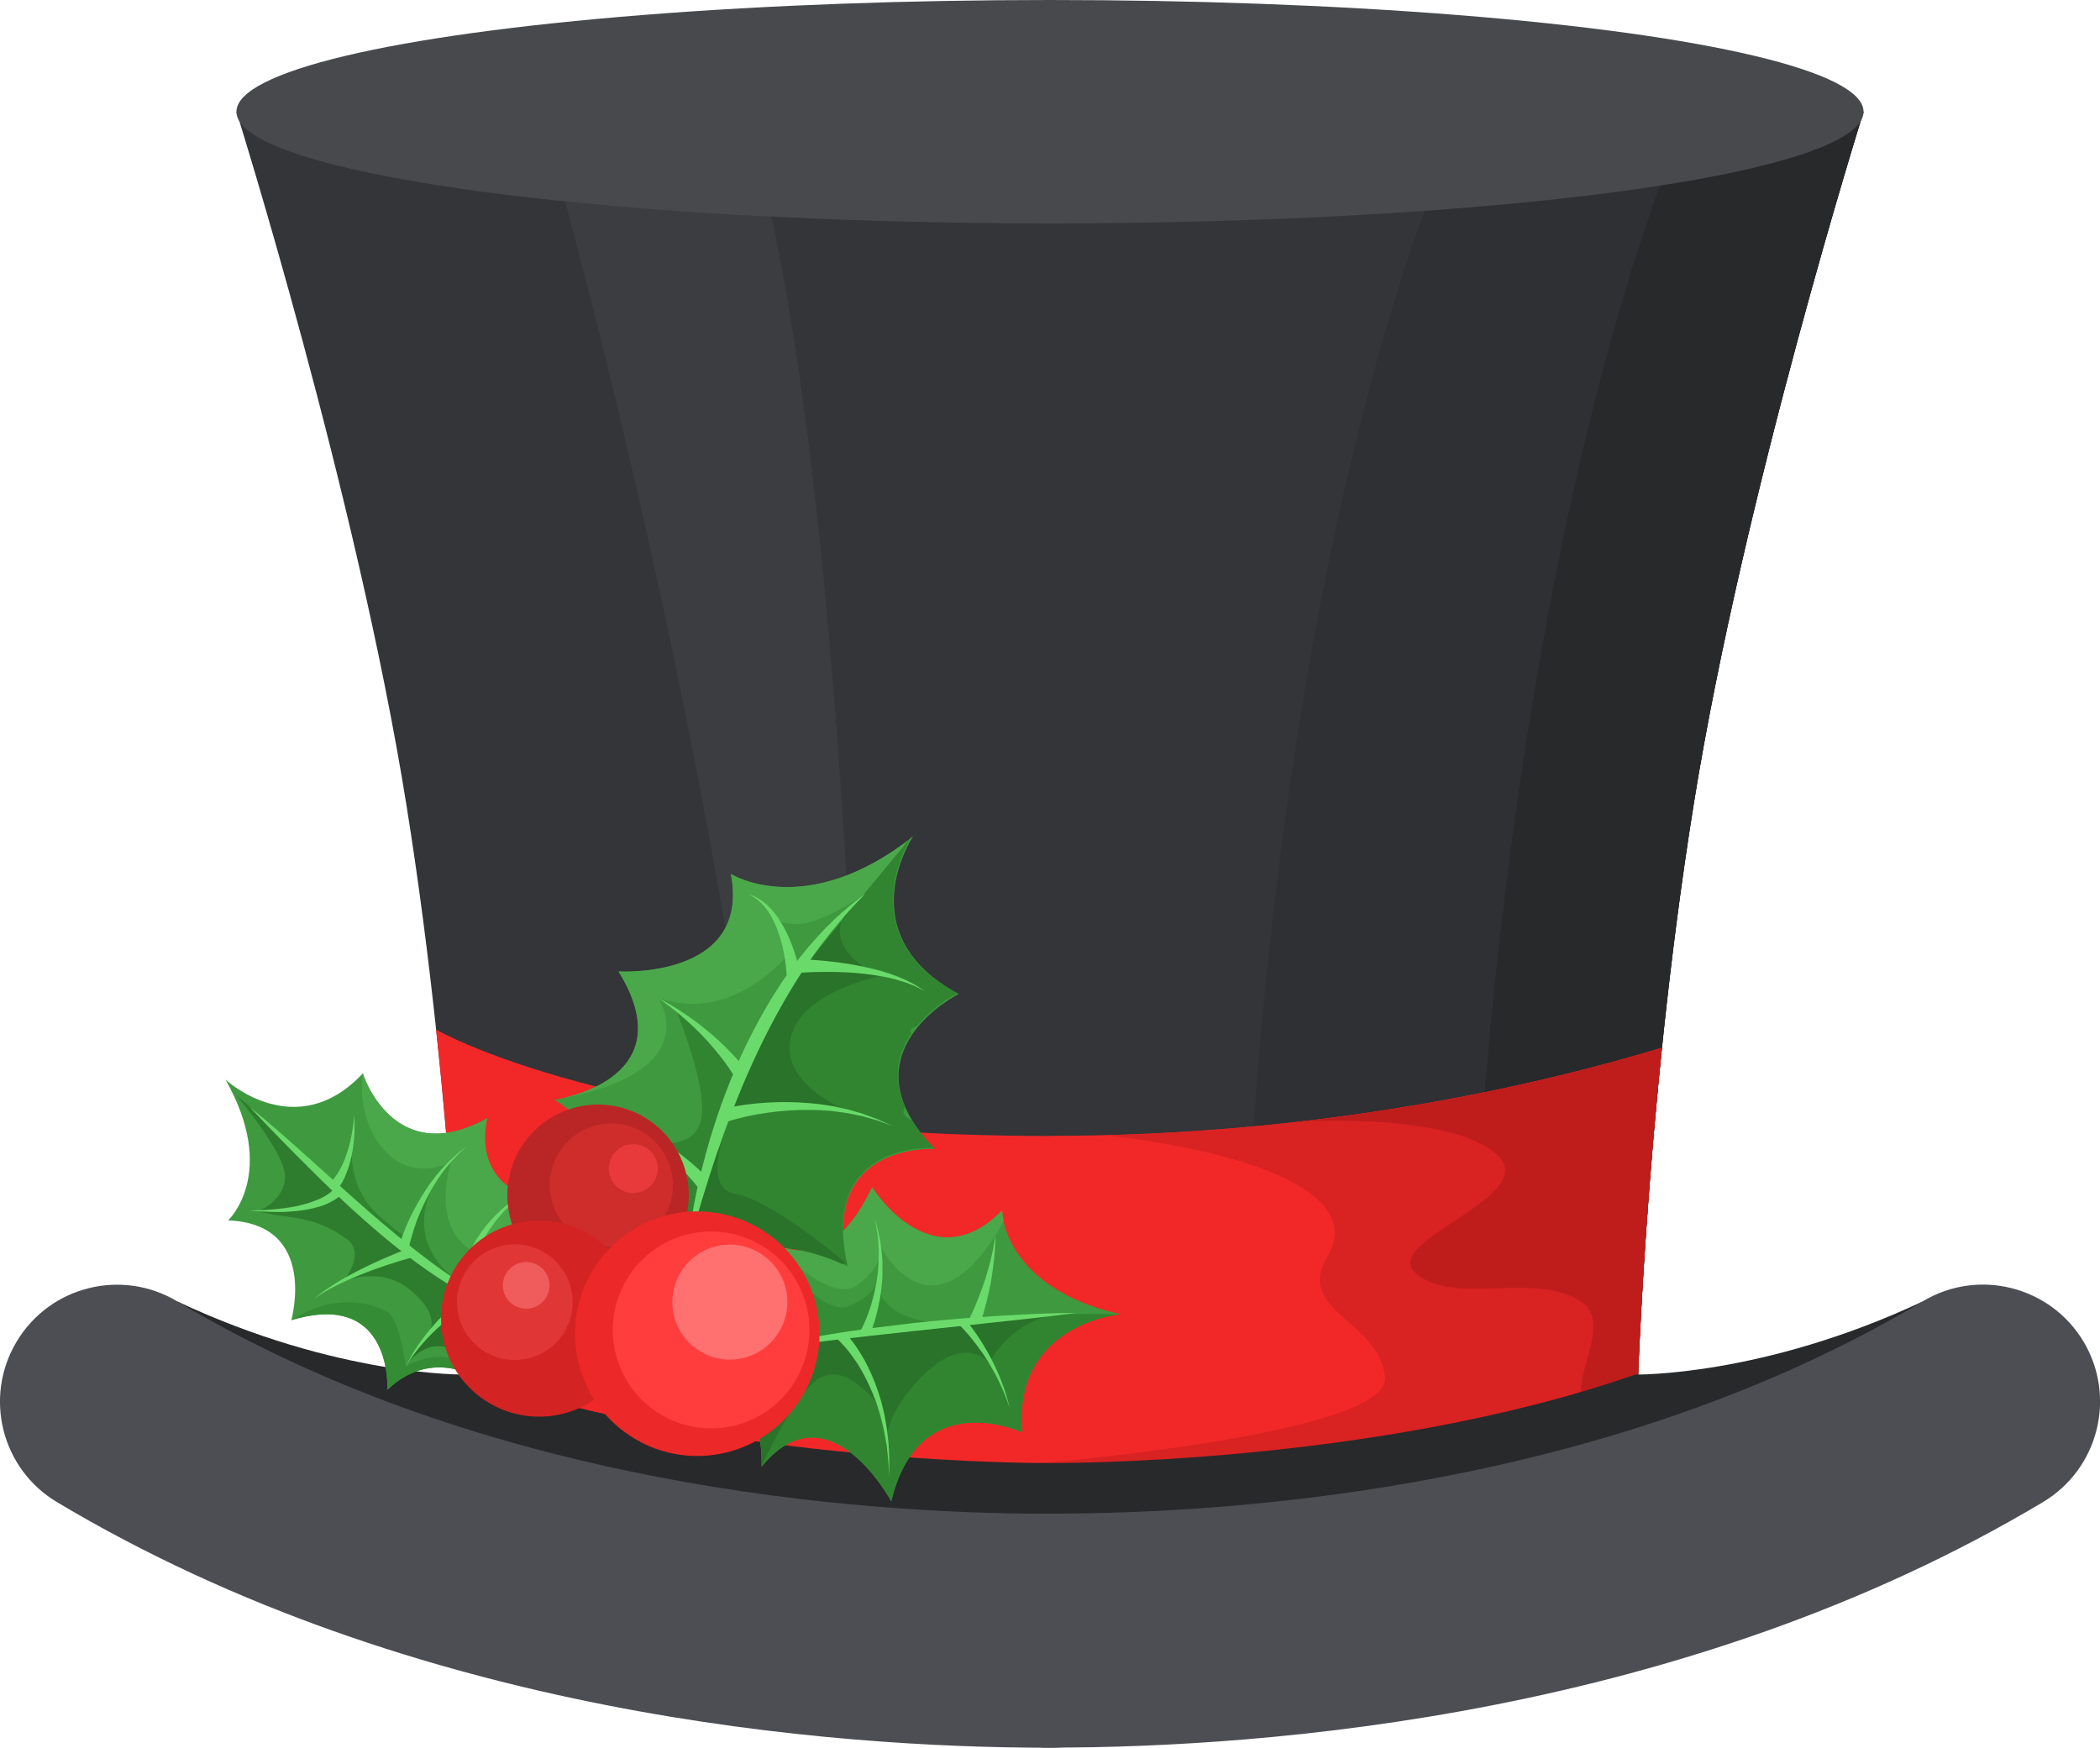 <?xml version="1.0" encoding="UTF-8"?><svg id="b" xmlns="http://www.w3.org/2000/svg" viewBox="0 0 169.2 140.82"><g id="c"><path d="m84.75,9H19.05s9.66,30.69,13.69,55.82c4.03,25.13,4.6,49.48,4.6,49.48l47.26,9.92h2.81l44.45-9.92s.57-24.34,4.6-49.48c4.03-25.13,13.69-55.82,13.69-55.82h-65.4Z" style="fill:#333538; stroke-width:0px;"/><path d="m59.97,9h-15.15c-.34,1.69-.51,2.83-.51,2.83,0,0,16.93,58.77,19.46,108.01h0l6.01,1.26c-.13-18.39-1.2-84.84-9.82-112.11Z" style="fill:#3b3d40; stroke-width:0px;"/><path d="m131.86,114.3s.57-24.34,4.6-49.48c4.03-25.13,13.69-55.82,13.69-55.82h-18.17l-15.56,3.89s-15.15,32.88-16.47,101.4h31.91Z" style="fill:#2e3033; stroke-width:0px;"/><path d="m107.24,95.03s-7.29,7.66-7.29,19.27c0,12.68.94,11.57.94,11.57l18.59-8.49s-3.66-13.53-4.08-13.55-8.16-8.81-8.16-8.81Z" style="fill:#313336; stroke-width:0px;"/><path d="m131.86,114.3s.57-24.34,4.6-49.48c4.03-25.13,13.69-55.82,13.69-55.82h-3.71l-11.55,3.07s-14.7,33.2-16.75,102.23h13.72Z" style="fill:#28292b; stroke-width:0px;"/><ellipse cx="84.6" cy="9" rx="65.55" ry="9" style="fill:#47494d; stroke-width:0px;"/><path d="m84.6,91.53c-34.7,0-49.46-8.57-49.46-8.57h0c1.26,11.77,1.82,21.85,2.05,27.21l.25.58s-.08.02-.23.05c.09,2.24.12,3.49.12,3.49l47.26,9.92h2.81l44.45-9.92s.3-13.03,2.04-29.87c-10,3.03-27.51,7.1-49.31,7.1Z" style="fill:#f22828; stroke-width:0px;"/><path d="m106.96,101.23c-2.67,4.42,4.14,5.13,4.64,9.73s-27.71,6.92-27.71,6.92c0,0,8.97,1.88,19.81,2.7l28.16-6.28s.3-13.03,2.04-29.87c-9.3,2.82-25.1,6.53-44.81,7.04h0c13.93,1.65,20.54,5.34,17.87,9.76Z" style="fill:#d92222; stroke-width:0px;"/><path d="m104.85,90.36s12.01-.73,15.76,2.66c3.75,3.39-9.62,6.99-6.5,9.6,3.12,2.61,9.5-.21,13.25,2.23,3.4,2.21-3.2,8.46,2.31,9.94l2.19-.49s.3-13.03,2.04-29.87c-6.67,2.02-16.67,4.5-29.04,5.93,0,0-.01,0-.01,0Z" style="fill:#bf1c1c; stroke-width:0px;"/><path d="m131.76,110.75c-21.07,7.36-47.16,7.13-47.16,7.13,0,0-26.09.22-47.16-7.13,0,0-10.23.19-23.18-5.9,0,0,11.83,14.16,34.19,20.07,22.36,5.91,36.15.98,36.15.98,0,0,13.79,4.93,36.15-.98,22.36-5.91,34.19-20.07,34.19-20.07-12.95,6.09-23.18,5.9-23.18,5.9Z" style="fill:#28292b; stroke-width:0px;"/><path d="m84.6,140.82c-17.52,0-51.2-2.57-80.01-19.79-4.47-2.67-5.93-8.46-3.25-12.93,2.67-4.47,8.46-5.92,12.93-3.25,24.92,14.89,54.76,17.12,70.34,17.12,5.21,0,9.43,4.22,9.43,9.43s-4.22,9.43-9.43,9.43Z" style="fill:#4d4e54; stroke-width:0px;"/><path d="m84.6,140.82c-5.21,0-9.43-4.22-9.43-9.43s4.22-9.43,9.43-9.43c15.57,0,45.42-2.22,70.34-17.12,4.47-2.67,10.25-1.21,12.93,3.25,2.67,4.47,1.21,10.25-3.25,12.93-28.8,17.22-62.49,19.79-80.01,19.79Z" style="fill:#4d4e54; stroke-width:0px;"/><path d="m55.25,106.42s6.14-.77,6.01-7.07c0,0,4.87,4.96,9-3.68,0,0,4.75,7.65,10.47,1.86,0,0,.05,6.2,9.52,8.36,0,0-8.61.72-7.91,9.51,0,0-8.26-3.87-10.53,5.56,0,0-5.05-9.38-10.45-2.79,0,0,.51-8.93-6.68-7.71,0,0,.28.31-4.2-2.1,0,0,4.77,1.25,4.76-1.94Z" style="fill:#3f993f; stroke-width:0px;"/><path d="m70.27,95.67c-4.12,8.64-9,3.68-9,3.68h0s5.35,5.7,7.59,4.31c2.24-1.39,2.13-3.17,2.13-3.17,0,0,3.83,7.55,9.23-1,.23-.37.45-.74.65-1.1-.12-.53-.12-.85-.12-.85-5.72,5.79-10.47-1.86-10.47-1.86Z" style="fill:#4aa84a; stroke-width:0px;"/><path d="m70.67,103.16c.04-.21.01-.34.01-.34,0,0-.02.13-.01.34Z" style="fill:#348c34; stroke-width:0px;"/><path d="m60.71,102.45l1.61,6.2,4.67-.66,7.77-1.5c-3.61-.54-4.07-2.53-4.1-3.33-.08.46-.49,1.33-2.24,2.07-2.53,1.07-7.16-5.88-7.16-5.88.02,1.23-.19,2.25-.55,3.1Z" style="fill:#348c34; stroke-width:0px;"/><path d="m81.37,105.98l-15.24,1.93-7.75,1.53.07,1.53c3.21,1.84,2.91,7.21,2.91,7.21,5.4-6.6,10.45,2.79,10.45,2.79,2.26-9.43,10.53-5.56,10.53-5.56-.7-8.78,7.91-9.51,7.91-9.51-4.15-.09-8.88.09-8.88.09Z" style="fill:#318531; stroke-width:0px;"/><path d="m71.44,115.74c-.15.99.08,1.55.08,1.55.03-.53,0-1.05-.08-1.55Z" style="fill:#2a732a; stroke-width:0px;"/><path d="m84.77,105.97c1.21-.11,2-.18,2-.18-.73-.02-1.4.05-2,.18Z" style="fill:#2a732a; stroke-width:0px;"/><path d="m65.98,111.08c2.1-1.39,4.62,1.92,4.62,1.92,0,0,.6,1.21.84,2.73.17-1.08.79-2.69,2.69-4.67,3.65-3.81,5.57-1.2,5.57-1.2,0,0,1.39-3.1,5.07-3.89-3.16.29-9.21.83-11.82,1l-3.61.23-14.95,2.42.47.81c7-1.04,6.5,7.73,6.5,7.73,0,0,2.52-5.69,4.61-7.08Z" style="fill:#2a732a; stroke-width:0px;"/><path d="m47.33,98.15s3.52-5.76-2.65-9.54c0,0,10.64-1.45,5.16-10.33,0,0,10.68.64,9.05-7.85,0,0,6.02,3.79,14.67-3.02,0,0-5.27,7.85,3.68,12.68,0,0-9.46,4.72-1.93,12.49,0,0-9.35-.59-6.99,9.49,0,0-8.66-4.7-12.47,2.24,0,0-2.06-3.53-7.48-1.17,0,0,2.05-3.01-1.03-4.97Z" style="fill:#3f993f; stroke-width:0px;"/><path d="m54.53,81.52s2.2,5.35,2.04,8.12c-.16,2.77-2.96,2.45-2.96,2.45,0,0-3.33-2.6-5.9-2.45,0,0,5.07,6.06,1.26,11.95-.17.89-.6,1.53-.6,1.53.99-.43,1.86-.66,2.63-.76,2.35-1.66,4.93-3.7,4.93-3.7,0,0,.49-4,1.86-7.61,1.37-3.61,1.9-4.54,1.9-4.54,0,0-4.13-4.95-5.15-4.98Z" style="fill:#318531; stroke-width:0px;"/><path d="m58.89,70.42c1.62,8.5-9.05,7.85-9.05,7.85,4.76,7.73-2.66,9.83-4.68,10.25,11.98-2.24,7.84-8.15,7.84-8.15,6.06,2.24,10.58-3.56,10.58-3.56l-1.17-2.8c.07.11.37.37,1.78.45,1.78.1,5.53-2.41,5.53-2.41l3.85-4.65c-8.65,6.81-14.67,3.02-14.67,3.02Z" style="fill:#4aa84a; stroke-width:0px;"/><path d="m56.57,94.12c-.91,2.53-1.46,5.84-1.76,9.11.29.21.52.42.68.6,0,0,0,0,0,0,.12.13.21.25.27.33,0,0,0,0,0,0,.05.07.07.11.08.12,0,0,0,0,0,0,.09-.17.19-.32.28-.47.02-.03.03-.05.05-.08.09-.14.19-.28.29-.41.02-.03.04-.05.06-.08.1-.13.2-.26.31-.38,0,0,.01-.02.02-.02.1-.12.21-.23.31-.34.02-.02.04-.04.05-.05.11-.11.22-.21.33-.3.02-.02.04-.04.07-.06.11-.1.23-.19.34-.27.01,0,.03-.02.04-.03.11-.08.22-.16.34-.23.02-.01.03-.02.05-.03.12-.07.24-.14.36-.21.02-.01.05-.03.07-.04.12-.06.24-.12.37-.18.02,0,.04-.01.05-.02.12-.05.24-.1.36-.14.01,0,.03-.01.04-.02.13-.04.25-.08.38-.12.03,0,.05-.01.08-.02.13-.04.25-.07.38-.09.02,0,.04,0,.06-.01.13-.03.25-.05.38-.07,0,0,.02,0,.02,0,.13-.02.26-.04.39-.05.02,0,.05,0,.07,0,.13-.01.25-.02.38-.03.02,0,.05,0,.07,0,.13,0,.26-.01.39-.01h0c.09,0,.19,0,.28,0,.03,0,.06,0,.09,0,.06,0,.13,0,.19,0,.04,0,.07,0,.1,0,.06,0,.11,0,.17.01.04,0,.07,0,.11,0,.06,0,.11.01.17.02.04,0,.07,0,.11.01.06,0,.12.01.17.02.03,0,.06,0,.09.01.07,0,.14.02.21.03.02,0,.04,0,.06,0,.09.01.17.03.26.04.02,0,.05,0,.07.01.06.01.12.02.18.04.03,0,.06.01.09.02.05.01.11.02.16.03.03,0,.07.01.1.02.05.01.1.02.15.03.03,0,.06.02.1.02.05.01.1.03.15.04.03,0,.06.02.09.02.05.01.11.03.16.04.02,0,.05.01.07.02.08.02.15.04.22.06.01,0,.02,0,.04.01.06.02.12.04.18.06.03,0,.05.02.08.03.04.01.09.03.13.04.03,0,.06.02.08.03.04.01.08.03.12.04.03,0,.06.02.08.03.04.01.08.03.12.04.03,0,.05.02.08.03.04.01.08.03.12.04.02,0,.04.02.06.02.05.02.09.04.14.05.01,0,.02,0,.03.01.06.02.11.04.16.07.02,0,.03.01.05.02.03.01.07.03.1.04.02,0,.04.02.06.03.03.01.05.02.08.03.02,0,.04.02.06.03.03.01.05.02.08.03.02,0,.04.02.05.02.02.01.05.02.07.03.02,0,.03.02.05.02.02.01.05.02.07.03.01,0,.02.01.04.02.03.01.06.03.09.04.01,0,.02.01.04.02.02,0,.03.02.05.02.01,0,.02.01.03.02.01,0,.02.01.03.02.01,0,.02.01.03.02,0,0,.02,0,.03.01,0,0,.02,0,.02.01,0,0,.01,0,.02,0,0,0,.01,0,.02,0,0,0,0,0,0,0,.01,0,.02.01.02.01-1.6-6.86,2.22-8.78,4.82-9.3h0c1.07-.21,1.93-.2,2.12-.19,0,0,0,0,0,0,.01,0,.02,0,.03,0,0,0,0,0,0,0,0,0,0,0,0,0-.11-.11-.21-.22-.31-.33-.03-.04-.07-.07-.1-.11-.06-.07-.13-.14-.19-.21-.04-.04-.07-.09-.11-.13-.05-.06-.11-.13-.16-.19-.04-.04-.07-.09-.11-.13-.07-.09-.15-.18-.21-.28-.05-.06-.09-.12-.14-.19-.03-.04-.05-.07-.08-.11-.05-.07-.09-.13-.14-.2-.02-.03-.04-.06-.06-.09-.05-.07-.09-.14-.14-.21h0c-.75-.39-.86-.74-.58-1.08-1.09-2.43-.53-4.44.5-5.96-.17-.21-.08-.41.45-.6.65-.79,1.39-1.41,2.01-1.86,0,0,0,0,0,0,.13-.1.26-.19.38-.27,0,0,0,0,.01,0,.12-.08.23-.15.33-.21,0,0,0,0,.01,0,.05-.03.09-.05.13-.08,0,0,0,0,0,0,.09-.05.17-.1.23-.13h0s0,0,0,0c.04-.02.07-.04.1-.05h0s.05-.03.06-.03c0,0,0,0,0,0,0,0,0,0,0,0,.01,0,.02,0,.02,0-.14-.08-.28-.15-.41-.23-.27-.15-.52-.31-.76-.47-.6-.4-1.12-.81-1.56-1.23-.12-.11-.23-.23-.34-.34-.03-.03-.05-.06-.08-.09-.11-.11-.21-.23-.3-.34h0s-.07-.09-.1-.13c-.1-.13-.21-.26-.3-.39-.09-.13-.18-.26-.26-.4-.1-.16-.19-.32-.28-.49-.02-.03-.03-.06-.05-.09-.06-.12-.12-.23-.17-.35h0s0,0,0,0c-.05-.12-.1-.24-.14-.35-.01-.03-.02-.06-.03-.09-.09-.24-.16-.47-.21-.7,0-.03-.01-.06-.02-.09-.03-.12-.05-.23-.07-.35,0,0,0,0,0,0h0c-.05-.29-.09-.58-.11-.86,0-.03,0-.06,0-.08-.01-.23-.01-.45,0-.67,0-.03,0-.05,0-.08,0-.11,0-.22.02-.32,0,0,0,0,0,0,0,0,0,0,0,0,0-.11.02-.21.03-.32,0-.03,0-.05,0-.08.05-.42.13-.81.22-1.19h0s0,0,0,0c.02-.09.05-.18.07-.27,0-.02.01-.04.02-.07.05-.18.11-.35.16-.51,0-.02.01-.04.02-.06.06-.18.13-.35.19-.5,0-.01.01-.03.02-.04.03-.08.07-.16.1-.24,0-.01.01-.03.02-.04.03-.07.07-.15.1-.22,0-.01,0-.02.01-.03.1-.21.2-.39.28-.54,0-.01.01-.02.02-.03.01-.02.03-.05.04-.07,0-.01.01-.02.02-.03.01-.02.02-.04.04-.06,0,0,0-.02.01-.02.03-.05.06-.09.08-.12,0,0,0-.01,0-.02,0-.01.01-.02.02-.03,0,0,0,0,0-.01,0,0,0-.01,0-.01,0,0,0,0,0,0,0,0,0,0,0,0l-8.41,10.15s-5.95,9.25-8.59,16.57Z" style="fill:#318531; stroke-width:0px;"/><path d="m67.82,74.24c1.13-1.34,1.9-2.19,1.9-2.19-1.07.77-1.65,1.51-1.9,2.19Z" style="fill:#2e7d2e; stroke-width:0px;"/><path d="m70.83,78.65s-3.97-1.79-3.01-4.41c-2.34,2.78-6.21,7.69-7.97,11.61-2.61,5.81-4.48,15.12-4.48,15.12l1.07,2.39c3.48-4.77,9.76-2.29,11.45-1.5l.24-.11s-5.91-5.06-8.91-5.57-.29-6.39-.29-6.39c0,0,5.89-1.06,10.54.17,0,0-6.29-1.94-5.83-5.95.46-4.02,7.2-5.34,7.2-5.34Z" style="fill:#2a732a; stroke-width:0px;"/><path d="m39.52,111.69s-4.21-3.6-8.31.29c0,0,.46-8.09-7.74-5.61,0,0,2.2-7.76-5.09-8.04,0,0,4.07-3.78-.21-11.34,0,0,5.67,5.26,11.06-.5,0,0,2.43,7.8,10.03,3.61,0,0-1.95,6.79,6.76,6.81,0,0-5.24,5.56-.09,9.58,0,0-3.24.9-2.13,5.31,0,0-2.17-2.04-4.27-.11Z" style="fill:#3f993f; stroke-width:0px;"/><path d="m30.96,92.67c2.37,2.68,5.39.93,5.39.93,0,0-2.05,5.96,2.59,7.58,0,0,2.99-2.6,4.76-3.26,0,0-1.81,1.2.06,3.31.45-2.4,2.26-4.32,2.26-4.32-8.7-.02-6.76-6.81-6.76-6.81-7.6,4.19-10.03-3.61-10.03-3.61,0,0-.63,3.5,1.73,6.18Z" style="fill:#4aa84a; stroke-width:0px;"/><path d="m34.92,95.56s-2.62,4.28,1.91,7.61l.79.69s.99-1.68,2.01-2.8c.04-.05.09-.09.13-.14,0,0-1.75,2.76,1.09,4.61,0,0-2.34-.79-5.6-3.17-3.25-2.38-8.13-6.88-8.13-6.88,0,0,1.07-1.3,1.24-2.47,0,0-.22,2.92,2.31,5.07s2.14,1.57,2.14,1.57l1.28-2.94.82-1.16Z" style="fill:#318531; stroke-width:0px;"/><path d="m31.21,111.98c4.09-3.88,8.31-.29,8.31-.29.04-.04.08-.07.12-.1-.06-.28-.29-.61-.76-.97-3.24-2.54-6.18-.51-6.18-.51,0,0-.53-3.84-1.43-4.35-3.91-2.18-7.79.61-7.79.61,8.2-2.48,7.74,5.61,7.74,5.61Z" style="fill:#348c34; stroke-width:0px;"/><path d="m19.05,88.26s3.69,3.01,6.53,6.11c2.84,3.1,1.6,1.49,1.6,1.49,0,0-1.08,1.33-3.78,1.49-2.69.16-2.44.15-2.44.15,0,0,1.94-.78,2.01-2.65.07-1.87-3.92-6.59-3.92-6.59Z" style="fill:#2e7d2e; stroke-width:0px;"/><path d="m42.25,106c-3.41-1.05-4.82-1.95-4.82-1.95,0,0,.37.4-.54,1.19-.91.79-2.78,2.55-4.21,4.86,0,0,2.09-3.57,5.63-.16,3.54,3.41,6.43-2.89,6.43-2.89l-2.5-1.06Z" style="fill:#2a732a; stroke-width:0px;"/><path d="m32.86,100.91c-2.19.6-6.28,2.78-6.28,2.78,0,0,3.61-2.08,6.44.22,2.83,2.3,1.39,3.75,1.39,3.75l3.86-3.03-1.83-1.52-3.58-2.2Z" style="fill:#2e7d2e; stroke-width:0px;"/><path d="m20.68,97.58c2.45.66,4.47.22,7.25,2.25,1.66,1.21-.36,3.52-.36,3.52l5.4-2.78-4.73-3.58-1.28-.82-6.27,1.41Z" style="fill:#2e7d2e; stroke-width:0px;"/><path d="m20.08,89.16c1.93,1.57,3.77,3.22,5.61,4.88.93.82,1.84,1.66,2.77,2.47.92.82,1.85,1.64,2.8,2.42.94.8,1.9,1.57,2.88,2.32.97.75,1.98,1.46,3.01,2.13,2.06,1.33,4.27,2.45,6.66,3.14-1.23-.18-2.44-.53-3.6-.98-1.16-.46-2.29-1.01-3.37-1.64-1.09-.62-2.12-1.33-3.13-2.05-1.01-.74-1.98-1.52-2.94-2.31-.95-.81-1.88-1.63-2.79-2.47-.91-.85-1.81-1.7-2.69-2.58-1.77-1.74-3.49-3.52-5.2-5.32Z" style="fill:#6adb6a; stroke-width:0px;"/><path d="m26.76,95.13s.06-.07.1-.11c.04-.04.07-.09.1-.13.07-.09.13-.18.2-.28.13-.19.24-.4.35-.61.21-.42.38-.88.52-1.34l.1-.35.09-.35c.06-.24.1-.48.15-.72.04-.24.07-.48.11-.73l.07-.73.02.74c0,.25,0,.49-.01.74-.02.25-.02.5-.06.74l-.04.37-.06.37c-.09.49-.2.99-.37,1.47-.09.24-.18.48-.29.72-.05.12-.12.23-.18.35-.04.06-.07.12-.11.17-.04.06-.07.11-.13.19l-.57-.52Z" style="fill:#6adb6a; stroke-width:0px;"/><path d="m27.59,96.1s-.03.04-.03.05l-.03.03s-.04.05-.05.06c-.03.04-.07.07-.1.11-.07.06-.14.13-.21.18-.14.11-.3.2-.45.28-.15.08-.31.16-.46.22-.08.03-.16.07-.23.09l-.24.08c-.64.2-1.28.31-1.92.38-.16.02-.32.02-.48.04-.16,0-.32.02-.48.03-.32,0-.64.01-.96,0-.32-.01-.64-.02-.96-.04l-.95-.08.96-.02c.32,0,.63-.04.95-.06.32-.02.63-.07.94-.1.16-.02.31-.05.47-.07.15-.03.31-.05.46-.08.61-.13,1.22-.3,1.78-.54l.21-.09c.07-.03.13-.07.2-.1.14-.07.26-.15.38-.23.12-.08.24-.17.33-.26.05-.04.09-.1.14-.14l.06-.07s.01-.02.02-.03h0s0-.01,0-.01l.67.39Z" style="fill:#6adb6a; stroke-width:0px;"/><path d="m32.16,100.4c.12-.42.26-.81.41-1.2.07-.19.16-.39.24-.58l.26-.57c.36-.75.77-1.47,1.22-2.16.12-.17.23-.35.35-.51l.37-.5c.12-.16.26-.32.4-.48l.2-.24c.07-.08.14-.15.21-.22l.43-.44.46-.41.23-.21.24-.19.49-.38-.45.41-.23.21-.21.22-.42.44-.39.47c-.06.08-.13.16-.19.24l-.18.25c-.12.17-.24.33-.35.5l-.32.51c-.11.17-.2.35-.3.53-.39.71-.73,1.44-1.02,2.19l-.2.57c-.06.19-.13.38-.18.57-.12.38-.22.78-.3,1.15l-.76-.17Z" style="fill:#6adb6a; stroke-width:0px;"/><path d="m33.2,101.31c-.68.19-1.38.4-2.06.63-.68.23-1.36.47-2.03.74-1.34.54-2.65,1.15-3.84,1.99.55-.47,1.16-.88,1.77-1.27.62-.39,1.26-.73,1.91-1.07.65-.33,1.31-.64,1.98-.93.67-.29,1.34-.57,2.04-.83l.23.74Z" style="fill:#6adb6a; stroke-width:0px;"/><path d="m37.11,103.08c.02-.12.04-.22.06-.32.02-.1.05-.2.07-.3.05-.2.11-.39.18-.58.07-.19.13-.38.22-.57l.12-.28c.04-.09.09-.18.13-.27.36-.72.79-1.39,1.29-2.01.12-.15.26-.3.39-.45l.2-.22.21-.21c.14-.14.28-.28.42-.41l.45-.38.22-.19.24-.17.47-.35c.32-.22.66-.42.99-.62-.31.24-.63.46-.93.7l-.44.38-.22.19-.2.21-.41.41c-.13.14-.25.29-.38.44l-.19.22-.17.23c-.11.16-.23.31-.34.47-.43.64-.78,1.31-1.06,2.02-.03.09-.07.17-.1.26l-.09.27c-.06.18-.11.36-.16.54-.04.18-.09.36-.12.55-.02.09-.03.18-.04.27-.01.09-.02.19-.02.26l-.8-.06Z" style="fill:#6adb6a; stroke-width:0px;"/><path d="m38.27,104.63c-.53.35-1.07.75-1.58,1.15-.51.41-1.01.84-1.49,1.28-.48.45-.93.93-1.36,1.43-.42.51-.81,1.04-1.14,1.61.28-.6.62-1.18.99-1.73.38-.55.8-1.07,1.24-1.58.44-.5.91-.99,1.39-1.45.49-.47.98-.91,1.51-1.34l.45.63Z" style="fill:#6adb6a; stroke-width:0px;"/><path d="m55.37,100.96c.24-2.74.8-5.45,1.53-8.11.36-1.33.79-2.64,1.25-3.95.47-1.3,1-2.58,1.56-3.84.58-1.25,1.22-2.49,1.9-3.69l.53-.89c.18-.3.37-.58.56-.88.36-.59.78-1.15,1.18-1.71.82-1.12,1.73-2.17,2.69-3.17.98-.98,2.02-1.89,3.14-2.69-.96.98-1.89,1.98-2.74,3.05-.41.54-.85,1.06-1.23,1.62-.19.28-.4.54-.59.83l-.57.84c-1.47,2.28-2.76,4.67-3.88,7.13-.57,1.23-1.09,2.48-1.59,3.75-.51,1.26-.95,2.55-1.4,3.83-.87,2.58-1.66,5.2-2.34,7.86Z" style="fill:#6adb6a; stroke-width:0px;"/><path d="m60.43,108.86c2.14-.6,4.32-1,6.51-1.36,1.09-.19,2.19-.33,3.29-.49,1.1-.14,2.2-.27,3.3-.4,1.1-.12,2.2-.22,3.31-.32.55-.05,1.1-.09,1.66-.13.55-.04,1.1-.08,1.66-.12,1.1-.07,2.21-.12,3.32-.18,1.11-.04,2.21-.07,3.32-.08-1.1.15-2.2.27-3.3.4-1.1.12-2.2.25-3.3.36l-6.59.71c-2.2.23-4.39.48-6.59.74-2.19.27-4.39.53-6.58.87Z" style="fill:#6adb6a; stroke-width:0px;"/><path d="m63.39,78.65c-.03-.6-.12-1.25-.23-1.87-.12-.62-.28-1.24-.51-1.83-.22-.59-.5-1.17-.88-1.68-.38-.51-.87-.95-1.47-1.22.63.18,1.21.56,1.68,1.04.47.48.85,1.04,1.18,1.63.32.59.58,1.21.8,1.85.22.64.4,1.27.53,1.96l-1.09.12Z" style="fill:#6adb6a; stroke-width:0px;"/><path d="m59.21,86.8c-.17-.29-.38-.61-.59-.91-.21-.3-.44-.6-.67-.89-.47-.58-.96-1.15-1.49-1.69-.53-.53-1.08-1.06-1.66-1.54-.58-.49-1.19-.95-1.81-1.39.67.36,1.34.74,1.97,1.17.65.41,1.26.88,1.86,1.36.6.48,1.18,1,1.73,1.55.28.27.54.56.81.85.26.3.51.58.76.93l-.93.58Z" style="fill:#6adb6a; stroke-width:0px;"/><path d="m56.22,95.65c-.51-.65-1.11-1.29-1.72-1.89-.62-.6-1.27-1.17-1.96-1.69-.68-.53-1.42-.99-2.18-1.41-.76-.42-1.57-.74-2.41-1,.86.17,1.71.41,2.53.76.81.35,1.61.74,2.37,1.21.76.46,1.49.97,2.19,1.53.35.28.69.56,1.03.86.34.3.66.6.99.94l-.84.71Z" style="fill:#6adb6a; stroke-width:0px;"/><path d="m58.31,89.33c.6-.14,1.16-.24,1.75-.32.29-.04.58-.07.87-.1l.87-.07c1.16-.07,2.33-.05,3.48.05.29.03.58.05.86.09l.86.13c.29.04.57.12.85.18l.42.09c.14.03.28.08.42.12l.83.24.81.3.4.15.39.18.78.36-.8-.3-.4-.15-.41-.12-.82-.23-.84-.17c-.14-.03-.28-.06-.42-.08l-.42-.06c-.28-.03-.56-.08-.84-.11l-.85-.06c-.28-.02-.57-.01-.85-.02-1.13-.01-2.26.06-3.37.22l-.83.13c-.28.06-.55.1-.82.16-.54.12-1.1.26-1.6.42l-.31-1.05Z" style="fill:#6adb6a; stroke-width:0px;"/><path d="m64.44,77.29c.9.02,1.77.1,2.65.2.88.1,1.75.24,2.61.43.86.19,1.71.41,2.53.73.82.32,1.62.71,2.3,1.24-.74-.46-1.56-.76-2.39-.98-.83-.23-1.69-.35-2.54-.45-.85-.1-1.71-.14-2.57-.15-.86,0-1.73,0-2.56.07l-.04-1.09Z" style="fill:#6adb6a; stroke-width:0px;"/><path d="m78.1,106.25c.26-.51.5-1.06.71-1.6.22-.55.42-1.11.6-1.67.18-.57.34-1.14.47-1.72.14-.58.24-1.17.32-1.76,0,.6-.02,1.2-.09,1.8-.06.6-.14,1.2-.24,1.8-.1.6-.23,1.19-.38,1.78-.15.59-.31,1.17-.52,1.77l-.88-.38Z" style="fill:#6adb6a; stroke-width:0px;"/><path d="m69.35,107.2c.17-.31.33-.67.47-1.02.07-.18.14-.36.2-.54.06-.18.12-.36.18-.55.22-.74.39-1.49.49-2.26l.04-.29c.01-.1.02-.19.02-.29.01-.19.03-.39.04-.58,0-.39.02-.78,0-1.17-.02-.78-.15-1.55-.31-2.32.22.75.42,1.52.51,2.31.06.39.08.79.11,1.18,0,.2,0,.4,0,.6,0,.1,0,.2,0,.3v.3c-.05.8-.15,1.59-.32,2.38-.04.2-.09.39-.14.59-.05.19-.11.39-.16.58-.12.39-.25.76-.42,1.16l-.71-.36Z" style="fill:#6adb6a; stroke-width:0px;"/><path d="m68.05,107.34c.11.11.19.21.28.31.09.1.17.21.25.31.08.1.16.21.24.32.08.11.16.21.23.33.14.22.29.44.42.67.07.11.13.23.2.34l.18.35c.48.93.85,1.92,1.14,2.91.12.51.27,1,.34,1.52.04.26.1.51.13.76l.09.77c.01.13.03.26.04.38l.02.39.04.77c0,.51,0,1.03-.01,1.54-.03-.51-.04-1.03-.09-1.54l-.09-.76-.04-.38c-.02-.13-.04-.25-.07-.38l-.14-.75c-.05-.25-.12-.5-.18-.74-.11-.5-.28-.98-.43-1.46-.35-.95-.77-1.88-1.28-2.74l-.19-.32c-.07-.11-.14-.21-.21-.31-.14-.21-.29-.41-.44-.61-.07-.1-.15-.2-.23-.29-.08-.1-.16-.19-.24-.28-.08-.09-.16-.18-.25-.27-.08-.09-.18-.18-.25-.24l.54-.59Z" style="fill:#6adb6a; stroke-width:0px;"/><path d="m77.77,106.31c.45.53.84,1.08,1.21,1.65.37.57.7,1.15,1,1.75.16.3.29.61.43.91.13.31.26.62.37.93.24.62.42,1.27.58,1.92-.21-.63-.44-1.26-.73-1.86-.13-.3-.29-.59-.44-.89-.16-.29-.32-.58-.49-.86-.34-.57-.72-1.11-1.12-1.63-.4-.52-.83-1.03-1.28-1.48l.46-.44Z" style="fill:#6adb6a; stroke-width:0px;"/><circle cx="48.19" cy="96.3" r="7.31" transform="translate(-17.27 10.8) rotate(-10.85)" style="fill:#ba2626; stroke-width:0px;"/><path d="m53.37,98.27c-1.53,2.27-4.62,2.87-6.89,1.33-2.27-1.53-2.86-4.62-1.33-6.89,1.53-2.27,4.62-2.87,6.89-1.33,2.27,1.53,2.86,4.62,1.33,6.89Z" style="fill:#cf2c2c; stroke-width:0px;"/><path d="m52.66,95.26c-.61.9-1.84,1.14-2.74.53-.9-.61-1.14-1.84-.53-2.74.61-.9,1.84-1.14,2.74-.53.9.61,1.14,1.84.53,2.74Z" style="fill:#e83a3a; stroke-width:0px;"/><path d="m49.98,110.67c-2.44,3.62-7.36,4.56-10.97,2.12-3.62-2.44-4.56-7.36-2.12-10.97,2.44-3.62,7.36-4.56,10.97-2.12,3.62,2.44,4.56,7.36,2.12,10.97Z" style="fill:#d42323; stroke-width:0px;"/><path d="m45.34,107.53c-1.44,2.13-4.34,2.69-6.47,1.25-2.13-1.44-2.69-4.34-1.25-6.47s4.34-2.69,6.47-1.25c2.13,1.44,2.69,4.34,1.25,6.47Z" style="fill:#e03636; stroke-width:0px;"/><path d="m43.95,104.62c-.58.86-1.75,1.09-2.61.5s-1.09-1.75-.5-2.61,1.75-1.09,2.61-.5,1.09,1.75.5,2.61Z" style="fill:#f05b5b; stroke-width:0px;"/><path d="m64.34,112.98c-3.05,4.51-9.17,5.69-13.68,2.64-4.51-3.05-5.69-9.17-2.64-13.68,3.05-4.51,9.17-5.69,13.68-2.64,4.51,3.05,5.69,9.17,2.64,13.68Z" style="fill:#ed2828; stroke-width:0px;"/><path d="m63.86,111.6c-2.45,3.63-7.38,4.58-11,2.13-3.63-2.45-4.58-7.38-2.13-11.01,2.45-3.63,7.38-4.58,11-2.13,3.63,2.45,4.58,7.38,2.13,11Z" style="fill:#ff3d3d; stroke-width:0px;"/><path d="m62.64,107.51c-1.43,2.12-4.31,2.68-6.43,1.24-2.12-1.43-2.68-4.31-1.24-6.43s4.31-2.68,6.43-1.24c2.12,1.43,2.68,4.31,1.24,6.43Z" style="fill:#ff7070; stroke-width:0px;"/></g></svg>